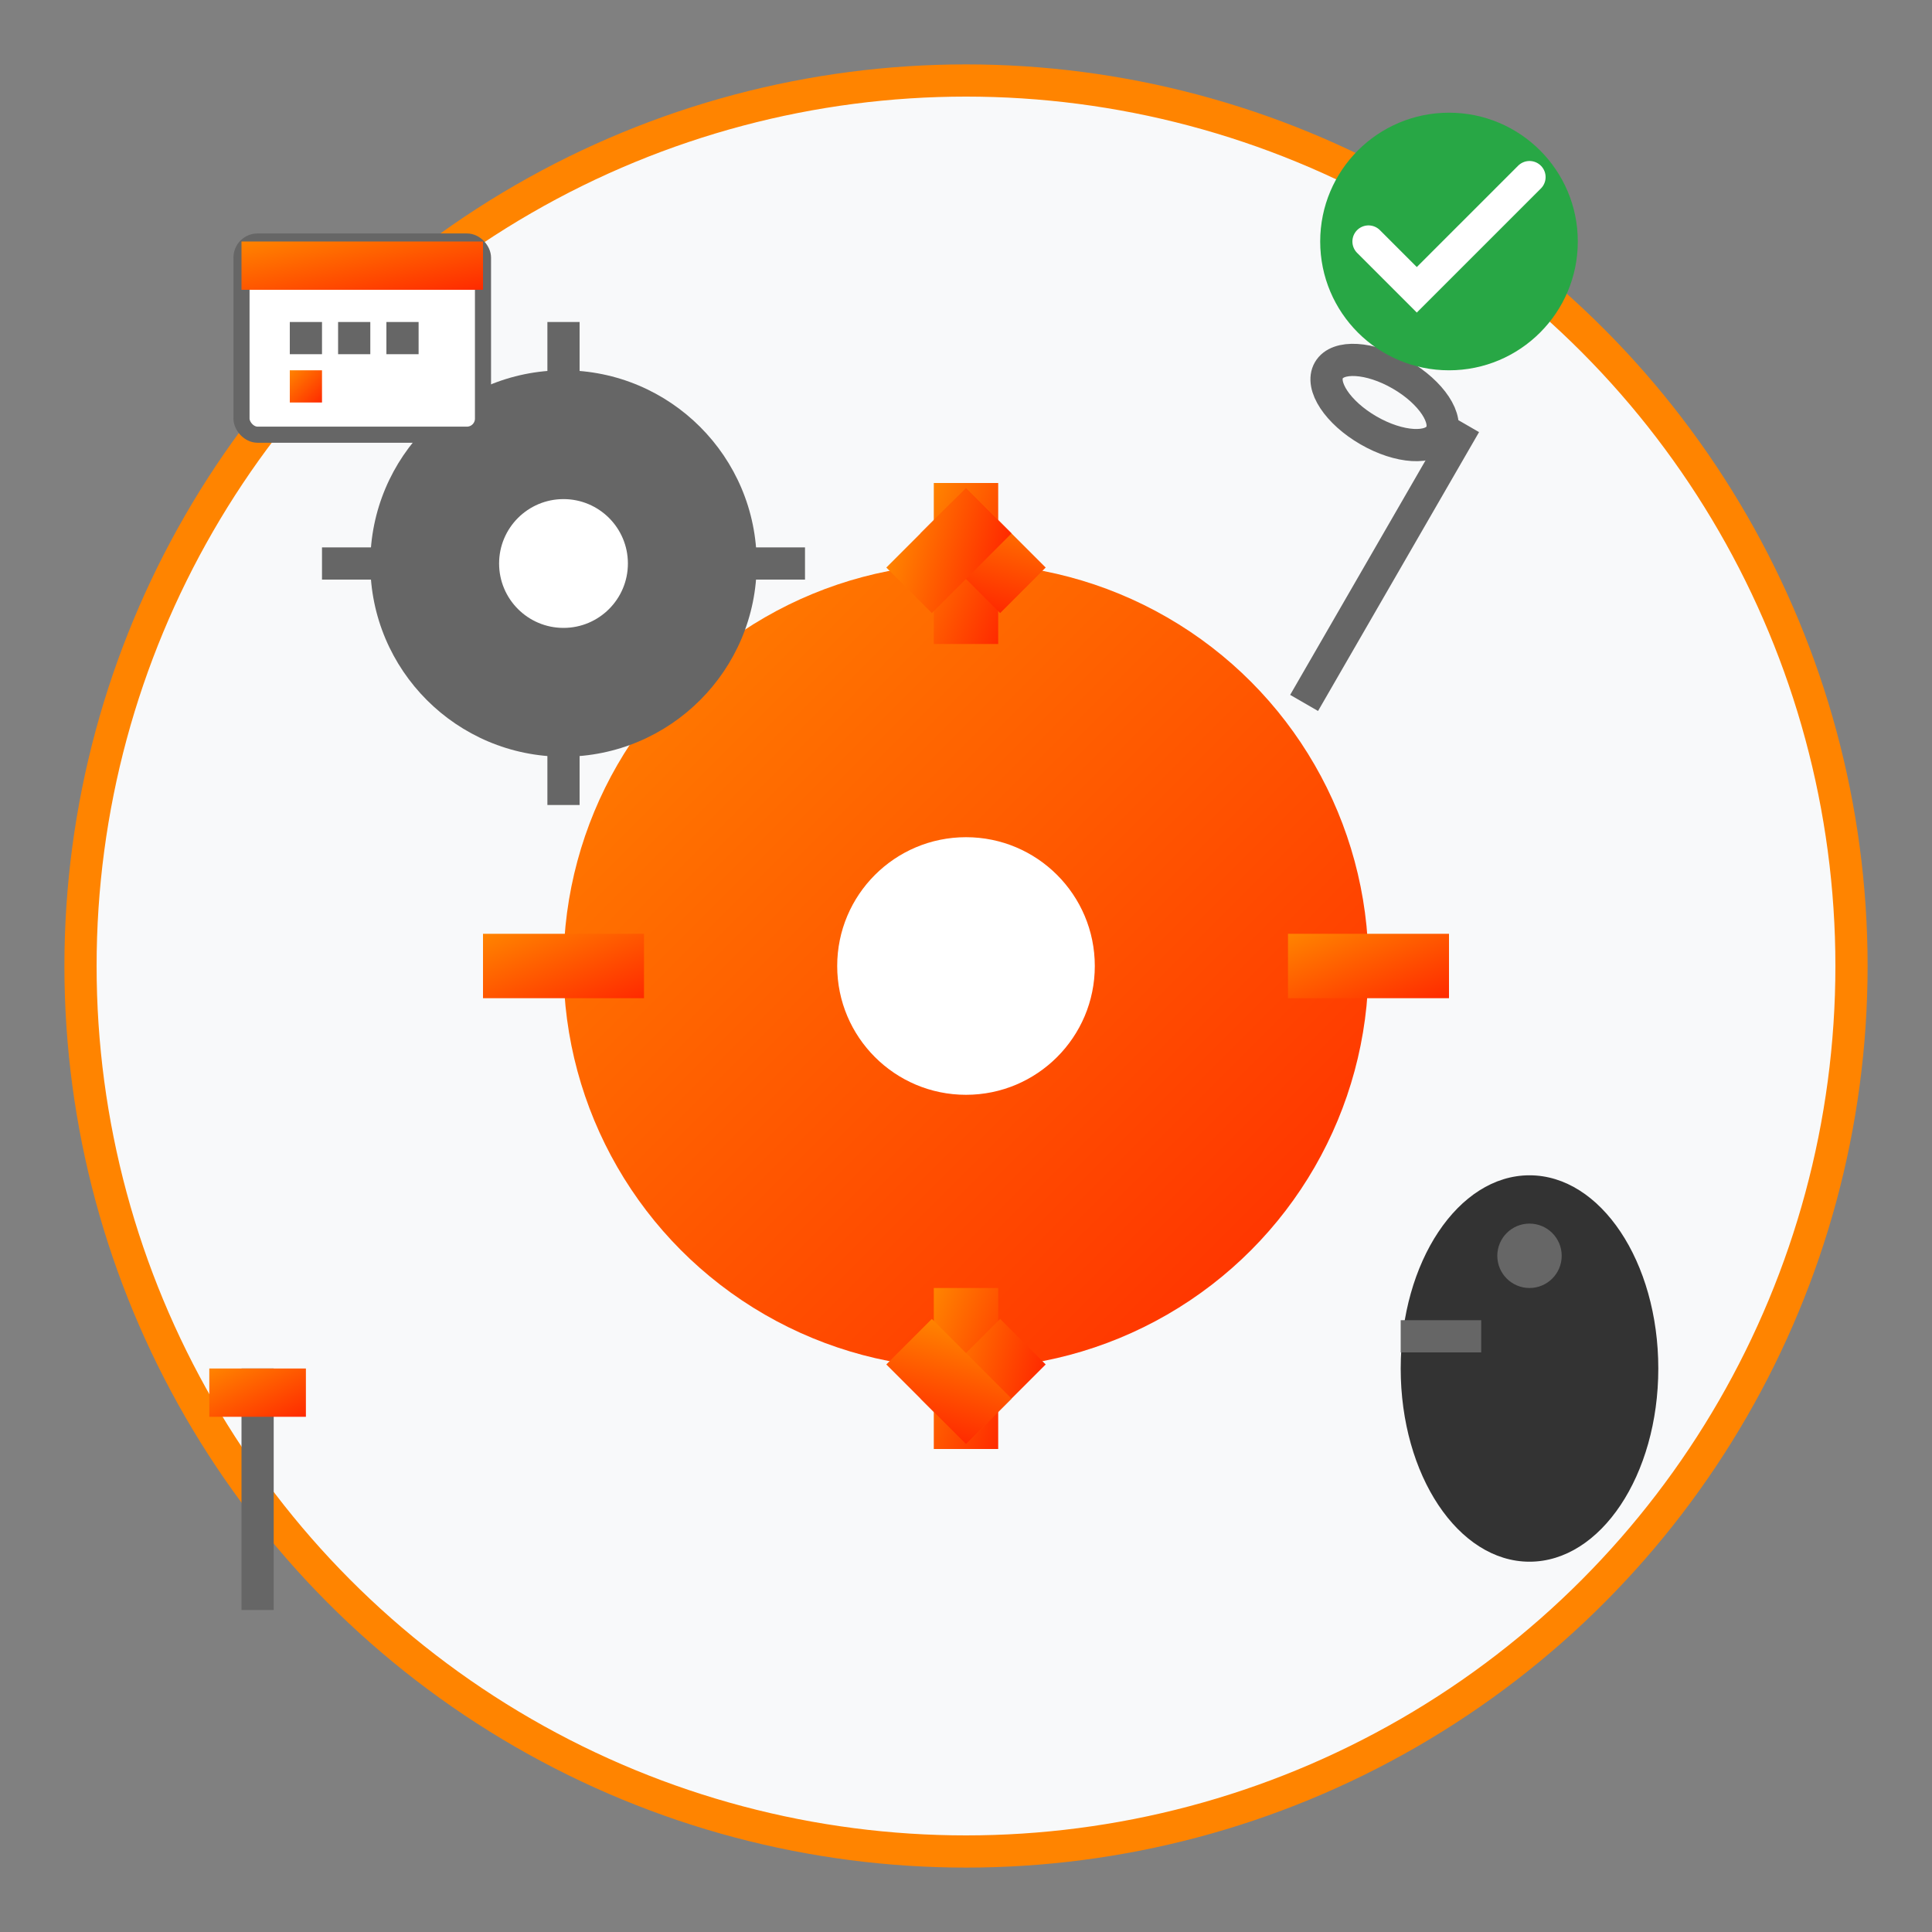 <svg xmlns="http://www.w3.org/2000/svg" viewBox="0 0 120 120" width="120" height="120">
  <rect x="0" y="0" width="120" height="120" fill="#808080" stroke="none"/>
  <defs>
    <linearGradient id="gearGradient" x1="0%" y1="0%" x2="100%" y2="100%">
      <stop offset="0%" style="stop-color:#ff8400;stop-opacity:1" />
      <stop offset="100%" style="stop-color:#ff2a00;stop-opacity:1" />
    </linearGradient>
  </defs>
  
  <!-- Background circle -->
  <circle cx="60" cy="60" r="55" fill="#f8f9fa" stroke="#ff8400" stroke-width="2"/>
  
  <!-- Main gear -->
  <g transform="translate(60,60)">
    <!-- Gear body -->
    <circle cx="0" cy="0" r="25" fill="url(#gearGradient)"/>
    <circle cx="0" cy="0" r="8" fill="#fff"/>
    
    <!-- Gear teeth -->
    <rect x="-2" y="-30" width="4" height="10" fill="url(#gearGradient)"/>
    <rect x="-2" y="20" width="4" height="10" fill="url(#gearGradient)"/>
    <rect x="-30" y="-2" width="10" height="4" fill="url(#gearGradient)"/>
    <rect x="20" y="-2" width="10" height="4" fill="url(#gearGradient)"/>
    
    <rect x="-21" y="-21" width="7" height="4" fill="url(#gearGradient)" transform="rotate(45)"/>
    <rect x="14" y="-21" width="7" height="4" fill="url(#gearGradient)" transform="rotate(-45)"/>
    <rect x="-21" y="17" width="7" height="4" fill="url(#gearGradient)" transform="rotate(-45)"/>
    <rect x="14" y="17" width="7" height="4" fill="url(#gearGradient)" transform="rotate(45)"/>
  </g>
  
  <!-- Small gear -->
  <g transform="translate(35,35)">
    <circle cx="0" cy="0" r="12" fill="#666"/>
    <circle cx="0" cy="0" r="4" fill="#fff"/>
    
    <!-- Small gear teeth -->
    <rect x="-1" y="-15" width="2" height="6" fill="#666"/>
    <rect x="-1" y="9" width="2" height="6" fill="#666"/>
    <rect x="-15" y="-1" width="6" height="2" fill="#666"/>
    <rect x="9" y="-1" width="6" height="2" fill="#666"/>
  </g>
  
  <!-- Tools -->
  <!-- Wrench -->
  <rect x="85" y="25" width="2" height="20" fill="#666" transform="rotate(30 86 35)"/>
  <ellipse cx="86" cy="25" rx="4" ry="2" fill="none" stroke="#666" stroke-width="2" transform="rotate(30 86 25)"/>
  
  <!-- Screwdriver -->
  <rect x="15" y="85" width="2" height="15" fill="#666"/>
  <rect x="13" y="85" width="6" height="3" fill="url(#gearGradient)"/>
  
  <!-- Oil can -->
  <ellipse cx="95" cy="85" rx="8" ry="12" fill="#333"/>
  <rect x="87" y="82" width="5" height="2" fill="#666"/>
  <circle cx="95" cy="78" r="2" fill="#666"/>
  
  <!-- Maintenance indicators -->
  <!-- Calendar/schedule -->
  <rect x="15" y="15" width="15" height="12" rx="1" fill="#fff" stroke="#666"/>
  <rect x="15" y="15" width="15" height="3" fill="url(#gearGradient)"/>
  <rect x="18" y="20" width="2" height="2" fill="#666"/>
  <rect x="21" y="20" width="2" height="2" fill="#666"/>
  <rect x="24" y="20" width="2" height="2" fill="#666"/>
  <rect x="18" y="23" width="2" height="2" fill="url(#gearGradient)"/>
  
  <!-- Checkmark -->
  <circle cx="90" cy="15" r="8" fill="#28a745"/>
  <path d="M85 15 L88 18 L95 11" fill="none" stroke="#fff" stroke-width="2" stroke-linecap="round"/>
</svg>
